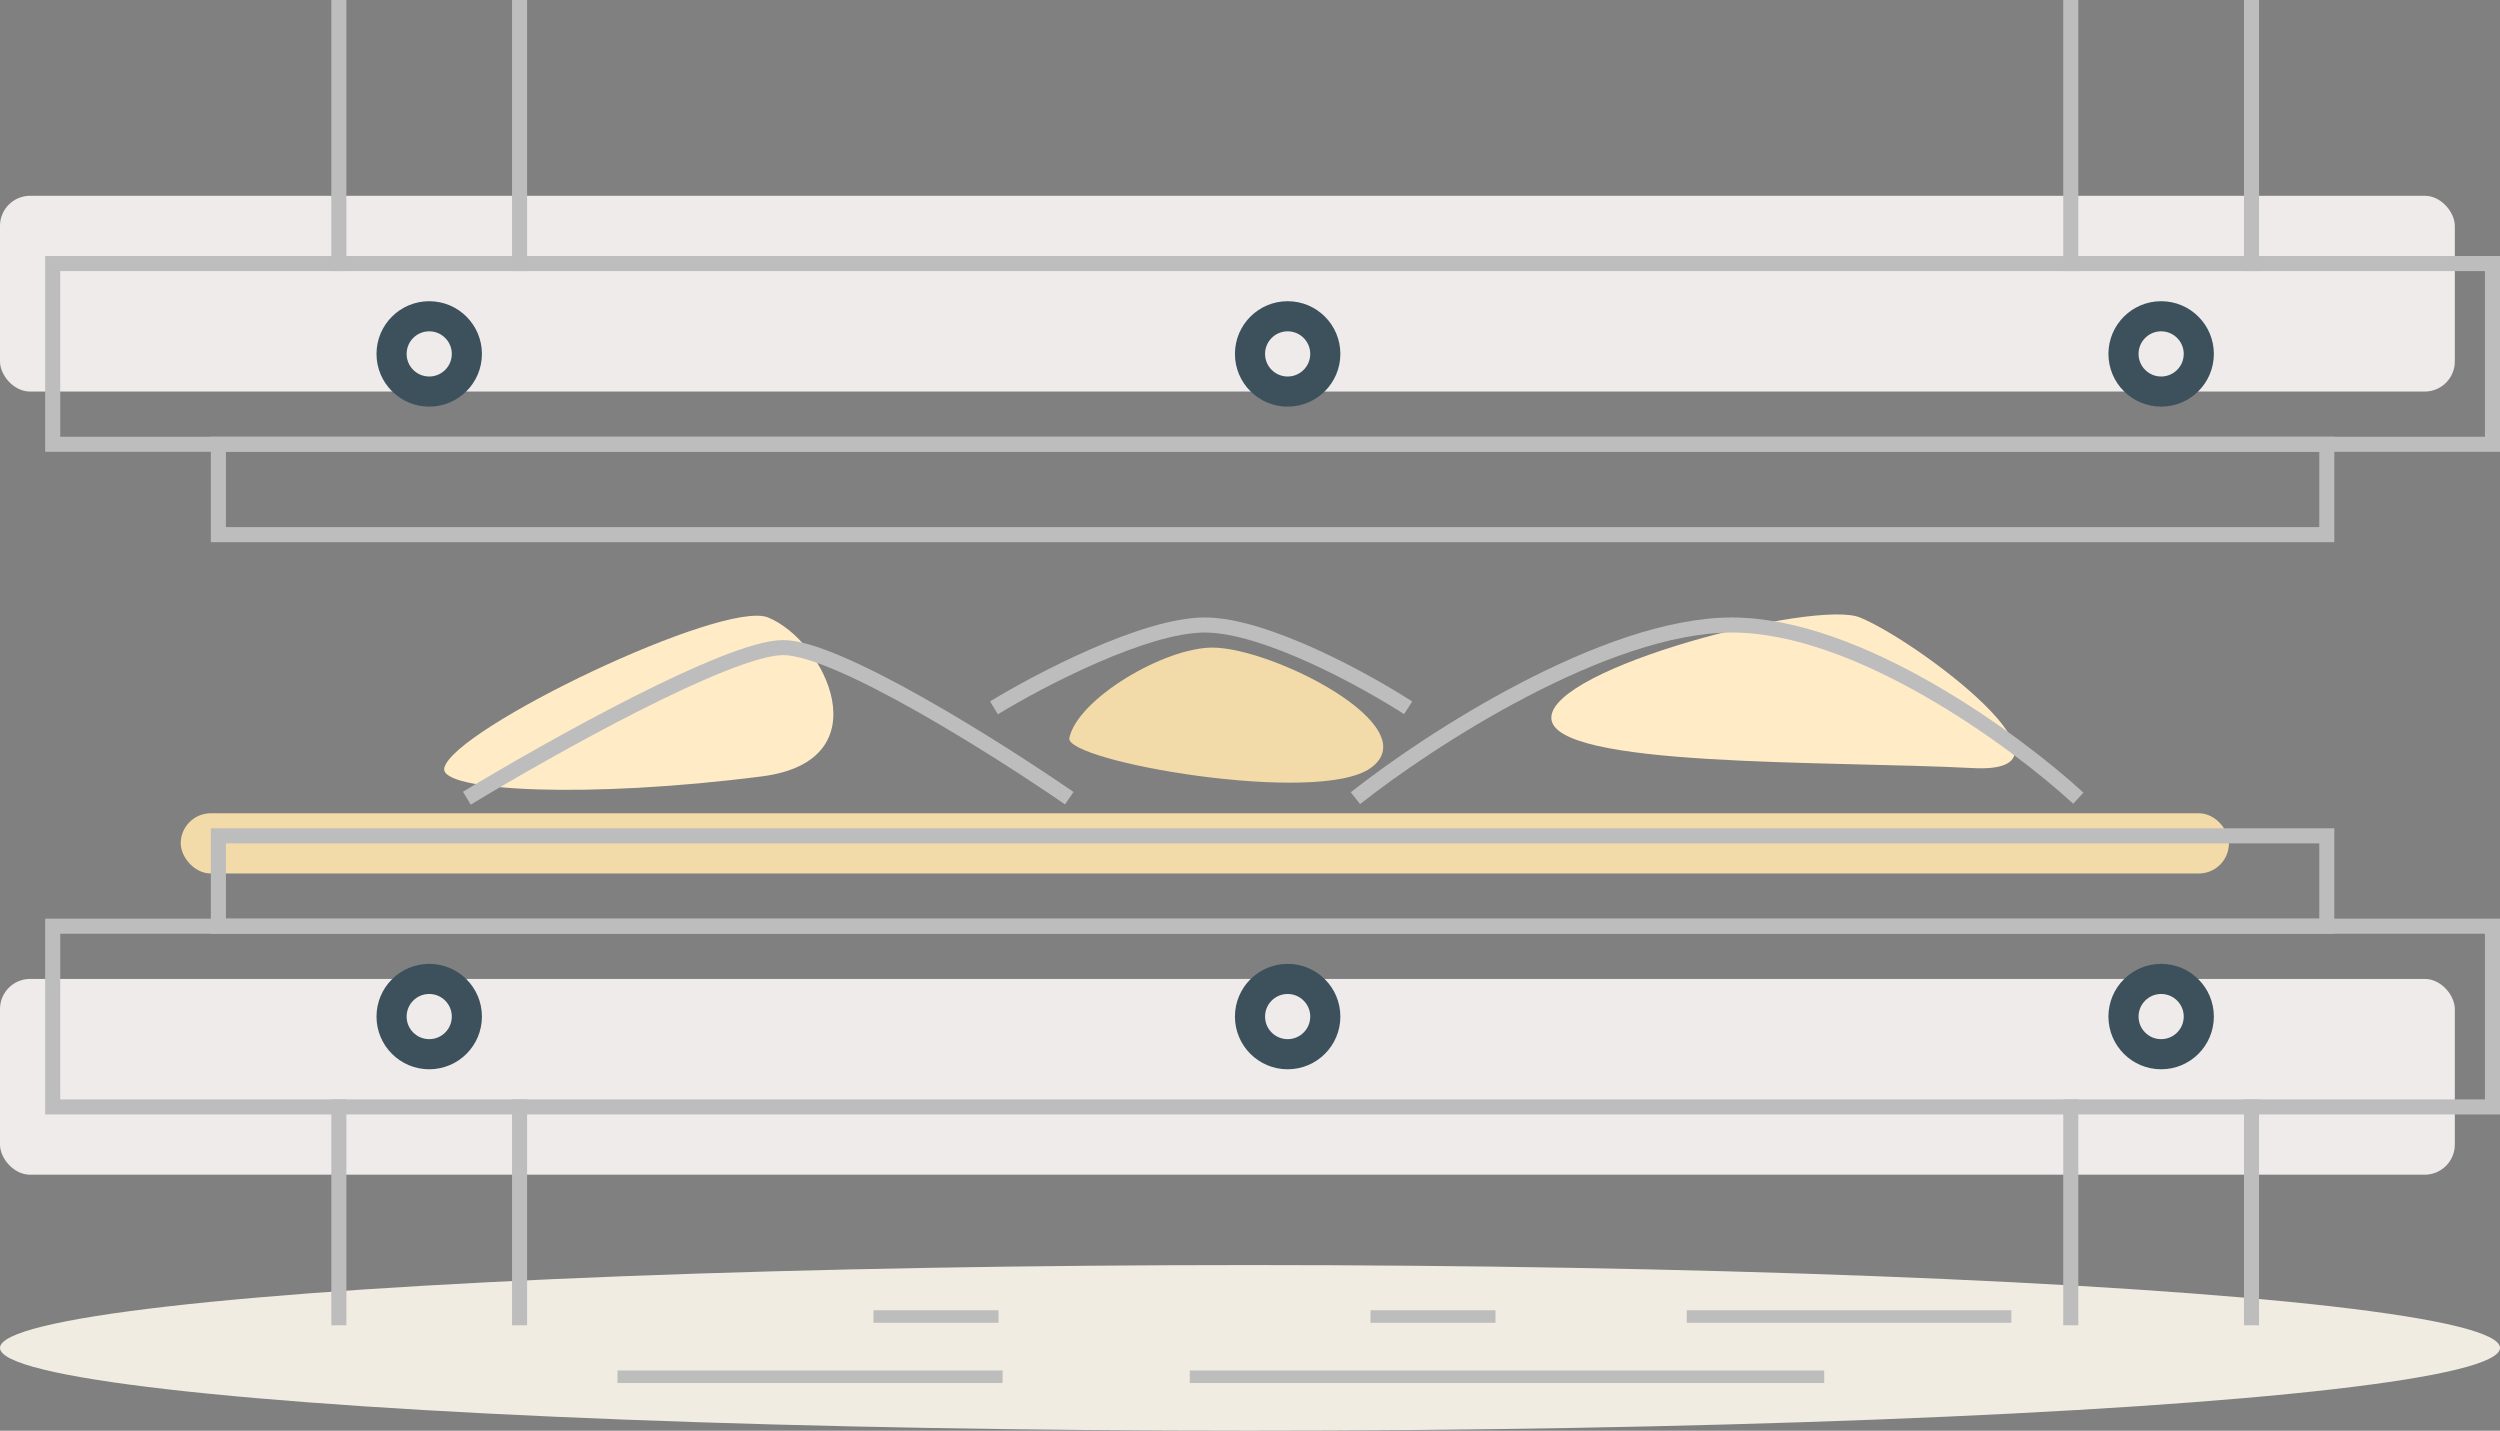 <svg width="166" height="95" viewBox="0 0 166 95" fill="none" xmlns="http://www.w3.org/2000/svg">
<rect x="0" y="0" width="166" height="95" fill="#808080" stroke="none"/>
<ellipse cx="83" cy="89.5" rx="83" ry="5.5" fill="#F1ECE2"/>
<path d="M50.596 51.551C39.096 53.03 29.171 52.557 29.5 51C30.049 48.405 48.035 39.789 51 41C54.788 42.547 58.667 50.513 50.596 51.551Z" fill="#FFECC7"/>
<path d="M131 51C121.5 50.5 103.008 51 103.008 47.657C103.008 44.314 120.535 39.789 123.5 41C127.288 42.547 139.126 51.428 131 51Z" fill="#FFECC7"/>
<path d="M91.005 51C87.505 53.5 70.675 50.557 71.005 49C71.554 46.405 77.302 43 80.505 43C84.505 43 94.848 48.255 91.005 51Z" fill="#F3DAA9"/>
<rect y="13" width="163" height="13" rx="2" fill="#EFEBEB"/>
<rect y="65" width="163" height="13" rx="2" fill="#EFEBEB"/>
<rect x="12" y="54" width="136" height="4" rx="2" fill="#F3DAA9"/>
<path d="M66.572 91H41V91.833H66.572V91Z" fill="#BDBDBD"/>
<path d="M121.13 91H79V91.833H121.13V91Z" fill="#BDBDBD"/>
<path d="M133.553 87H112V87.833H133.553V87Z" fill="#BDBDBD"/>
<path d="M66.301 87H58V87.833H66.301V87Z" fill="#BDBDBD"/>
<path d="M99.301 87H91V87.833H99.301V87Z" fill="#BDBDBD"/>
<path d="M23 0H22V18H23V0Z" fill="#BDBDBD"/>
<path d="M23 73H22V88H23V73Z" fill="#BDBDBD"/>
<path d="M35 0H34V18H35V0Z" fill="#BDBDBD"/>
<path d="M138 0H137V18H138V0Z" fill="#BDBDBD"/>
<path d="M150 0H149V18H150V0Z" fill="#BDBDBD"/>
<path d="M138 73H137V88H138V73Z" fill="#BDBDBD"/>
<path d="M150 73H149V88H150V73Z" fill="#BDBDBD"/>
<path d="M35 73H34V88H35V73Z" fill="#BDBDBD"/>
<rect x="3.5" y="17.5" width="162" height="12" stroke="#BDBDBD"/>
<rect x="3.5" y="61.5" width="162" height="12" stroke="#BDBDBD"/>
<rect x="14.5" y="55.5" width="140" height="6" stroke="#BDBDBD"/>
<rect x="14.5" y="29.5" width="140" height="6" stroke="#BDBDBD"/>
<circle cx="28.5" cy="23.5" r="2.5" stroke="#3C515B" stroke-width="2"/>
<circle cx="85.5" cy="23.5" r="2.5" stroke="#3C515B" stroke-width="2"/>
<circle cx="143.5" cy="23.5" r="2.5" stroke="#3C515B" stroke-width="2"/>
<circle cx="28.5" cy="67.5" r="2.5" stroke="#3C515B" stroke-width="2"/>
<circle cx="85.5" cy="67.5" r="2.5" stroke="#3C515B" stroke-width="2"/>
<circle cx="143.5" cy="67.5" r="2.5" stroke="#3C515B" stroke-width="2"/>
<path fill-rule="evenodd" clip-rule="evenodd" d="M42.438 47.196C38.34 49.272 34.001 51.766 31.259 53.428L30.741 52.572C33.498 50.901 37.86 48.395 41.986 46.304C44.049 45.259 46.061 44.314 47.789 43.629C49.493 42.953 50.993 42.5 52 42.5C53.013 42.5 54.432 42.957 56.005 43.635C57.601 44.322 59.427 45.268 61.283 46.314C64.995 48.407 68.858 50.916 71.284 52.588L70.716 53.412C68.308 51.751 64.471 49.26 60.792 47.186C58.952 46.148 57.159 45.22 55.61 44.553C54.038 43.876 52.787 43.5 52 43.5C51.207 43.5 49.869 43.88 48.158 44.559C46.47 45.228 44.488 46.158 42.438 47.196Z" fill="#BDBDBD"/>
<path fill-rule="evenodd" clip-rule="evenodd" d="M72.825 44.021C70.224 45.156 67.744 46.52 66.261 47.427L65.739 46.573C67.256 45.647 69.776 44.261 72.425 43.104C75.053 41.957 77.887 41 80 41C82.116 41 84.868 41.959 87.394 43.107C89.941 44.265 92.337 45.652 93.772 46.58L93.228 47.42C91.829 46.514 89.476 45.152 86.981 44.018C84.466 42.875 81.884 42 80 42C78.113 42 75.447 42.876 72.825 44.021Z" fill="#BDBDBD"/>
<path fill-rule="evenodd" clip-rule="evenodd" d="M101.394 46.256C96.829 48.635 92.706 51.492 90.311 53.392L89.689 52.608C92.128 50.674 96.304 47.781 100.932 45.369C105.543 42.965 110.675 41 115 41C119.333 41 124.134 42.969 128.336 45.379C132.551 47.795 136.231 50.693 138.339 52.632L137.662 53.368C135.603 51.474 131.982 48.622 127.839 46.246C123.683 43.864 119.068 42 115 42C110.926 42 105.974 43.868 101.394 46.256Z" fill="#BDBDBD"/>
</svg>
